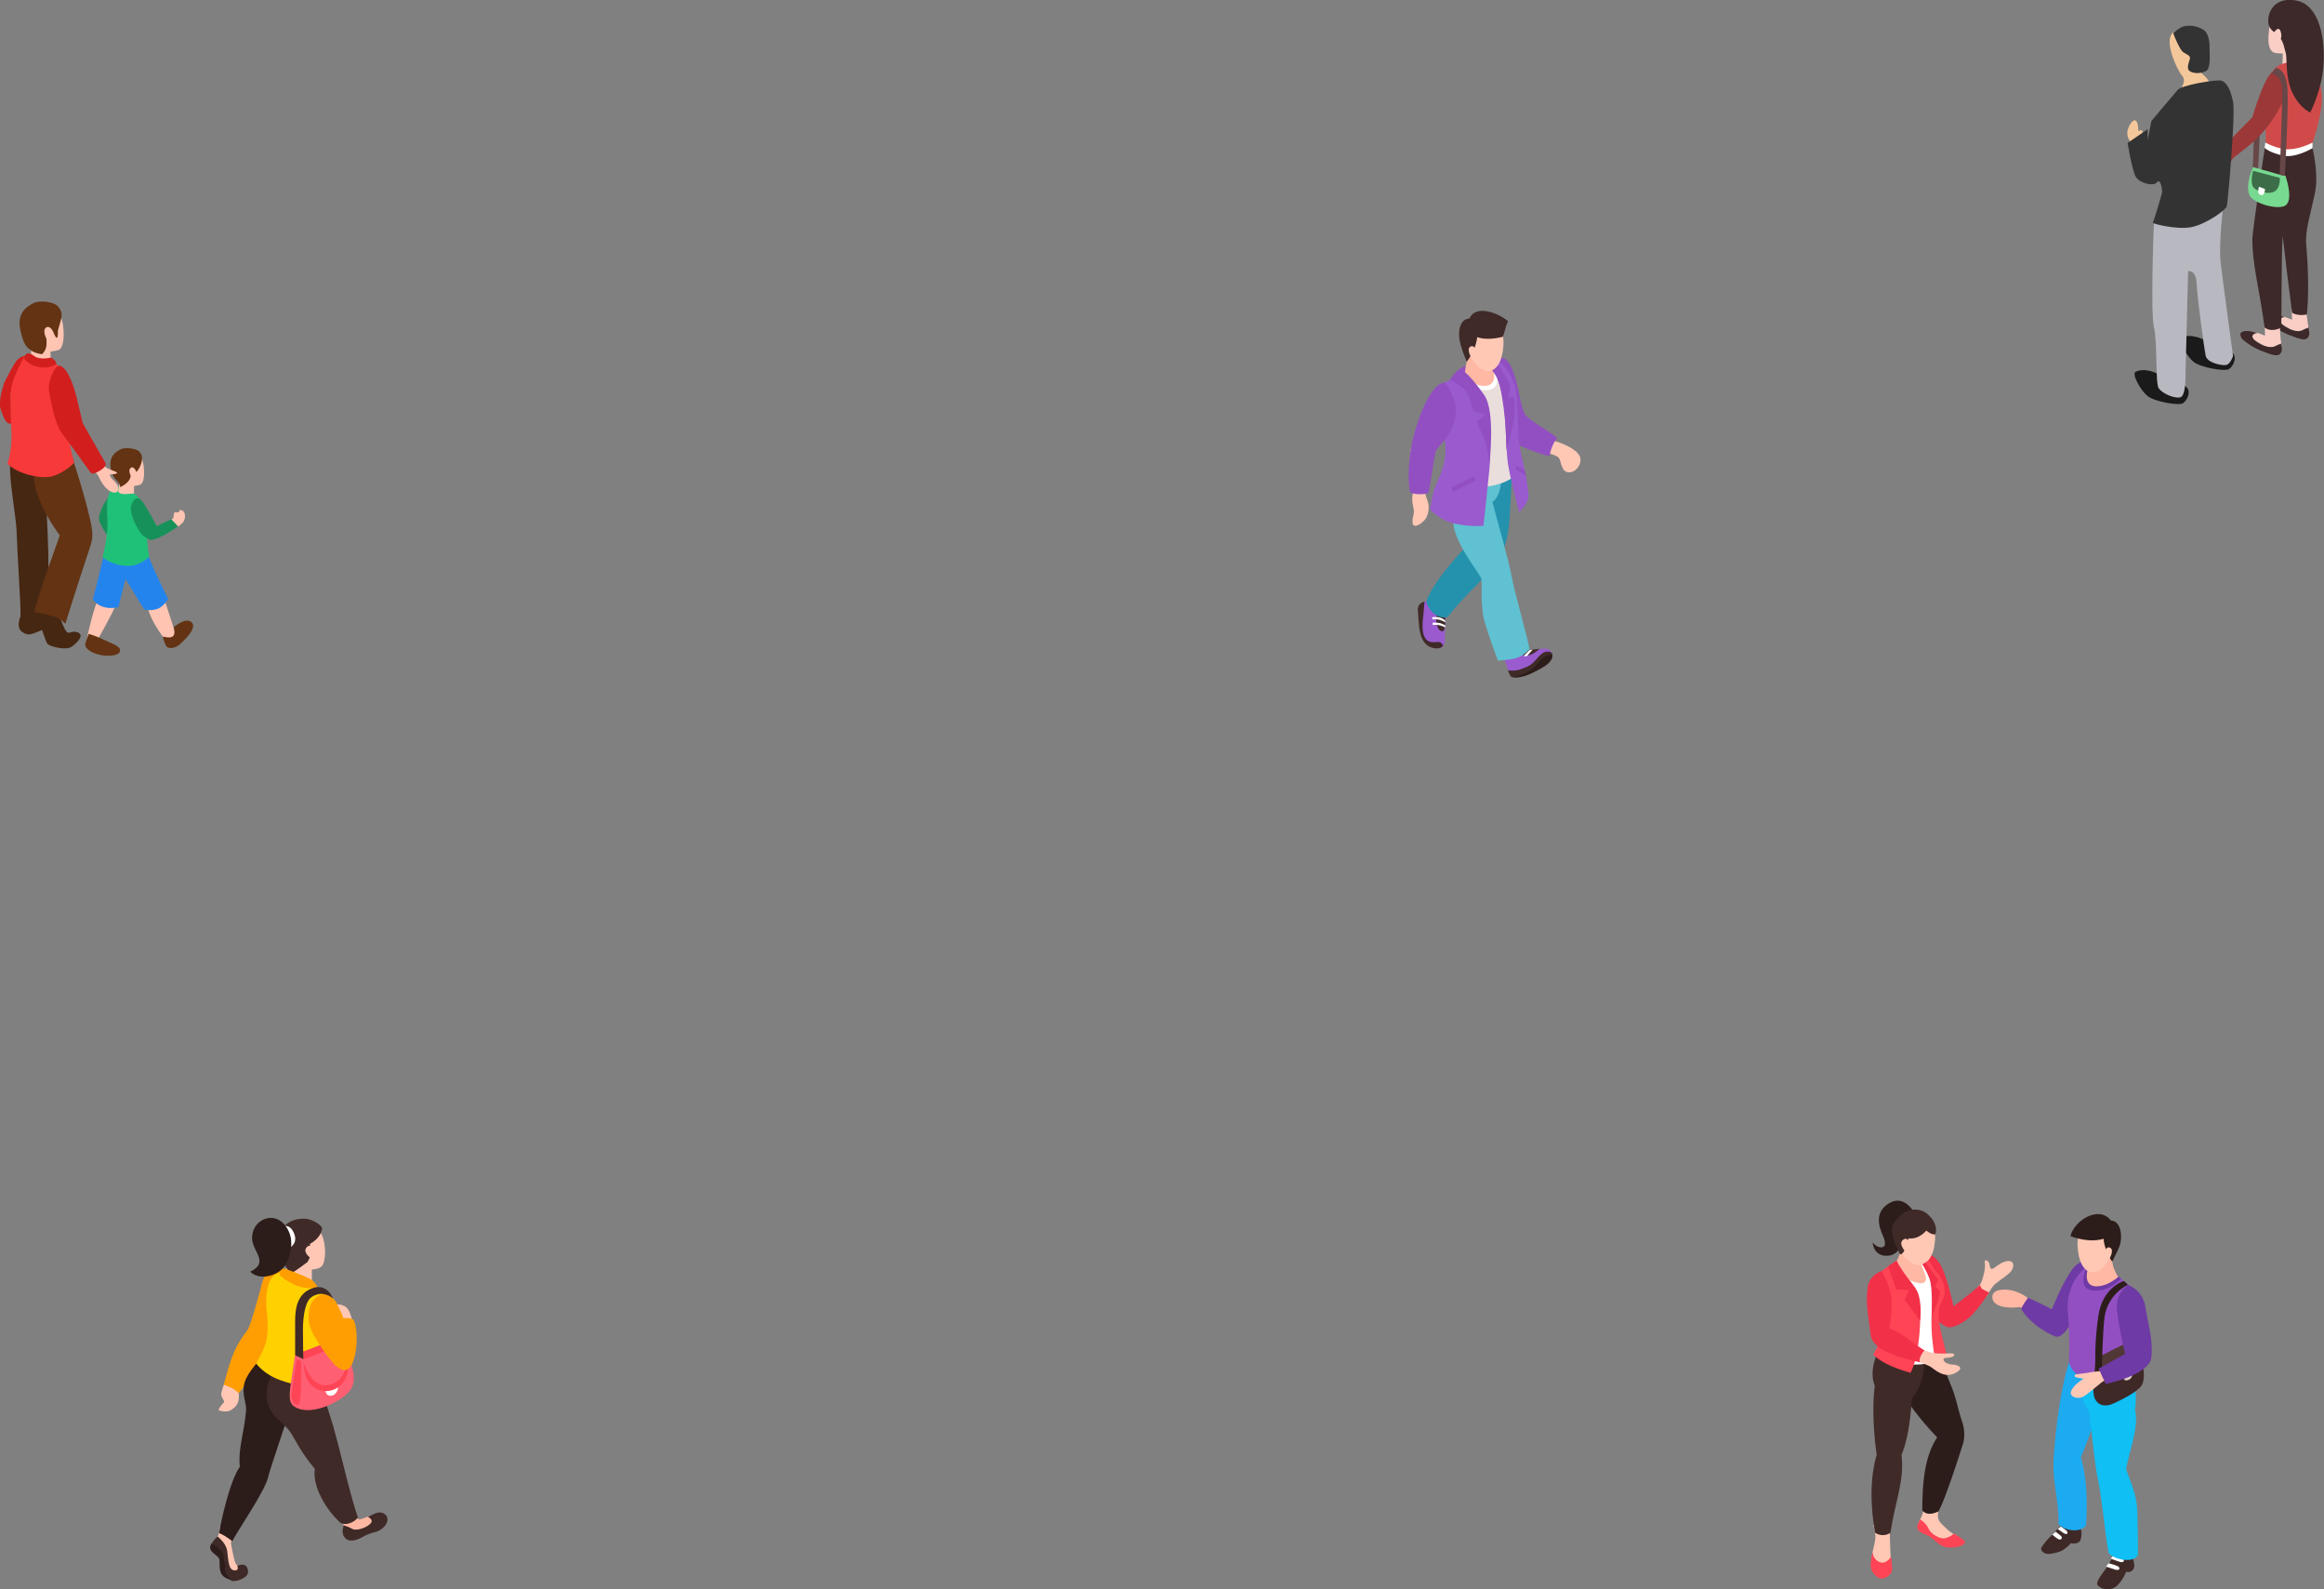 <?xml version="1.0" encoding="utf-8"?>
<!-- Generator: Adobe Illustrator 24.0.1, SVG Export Plug-In . SVG Version: 6.00 Build 0)  -->
<svg version="1.1" id="レイヤー_1" xmlns="http://www.w3.org/2000/svg" xmlns:xlink="http://www.w3.org/1999/xlink" x="0px"
	 y="0px" viewBox="0 0 626 428" style="enable-background:new 0 0 626 428;" xml:space="preserve">
<rect x="0" y="0" width="626" height="428" fill="#808080" stroke="none"/>
<style type="text/css">
	.st0{fill:#FFC8B5;}
	.st1{fill:#924FC2;}
	.st2{fill:#995BCE;}
	.st3{fill:#3F2A28;}
	.st4{fill:#FFFFFF;}
	.st5{fill:#2C1D1B;}
	.st6{fill:#2492AD;}
	.st7{fill:#5FC1D1;}
	.st8{fill:#EADEDC;}
	.st9{fill:#FFB8A3;}
	.st10{fill:#674747;}
	.st11{fill:#F9CEC5;}
	.st12{fill:#3D2929;}
	.st13{fill:#D14A4A;}
	.st14{fill:#9D3838;}
	.st15{fill:#78D990;}
	.st16{fill:#3C6C48;}
	.st17{fill:#1A1A1A;}
	.st18{fill:#B8B8C1;}
	.st19{fill:#F4C79A;}
	.st20{fill:#333333;}
	.st21{fill:#FFC4B2;}
	.st22{fill:#462712;}
	.st23{fill:#633313;}
	.st24{fill:#D31E1E;}
	.st25{fill:#F73939;}
	.st26{fill:#17915A;}
	.st27{fill:#2484ED;}
	.st28{fill:#1FC178;}
	.st29{fill:#F23048;}
	.st30{fill:#FF4455;}
	.st31{fill:#1E253F;}
	.st32{fill:#3F2927;}
	.st33{fill:#6E3AA5;}
	.st34{fill:#1CABF1;}
	.st35{fill:#10BFF4;}
	.st36{fill:#513736;}
	.st37{fill:#DEC9C5;}
	.st38{fill:#FFC7B4;}
	.st39{fill:#FF9E03;}
	.st40{fill:#FFB7A2;}
	.st41{fill:#FFD100;}
	.st42{fill:#FF5F72;}
</style>
<g>
	<g>
		<path class="st0" d="M417.9,118.5c0,0-1.5,1.2-1.4,3.3c1,0.4,2.6,0.8,3.3,1.4c0.6,0.7,0.4,1.4,1.2,3c0.7,1.4,2.8,1.4,4-0.3
			c0.6-0.8,1.6-2.7-0.7-4.5C421.9,119.5,417.9,118.5,417.9,118.5z"/>
		<path class="st1" d="M419.5,118c-2.7-2.3-7.7-4.8-8.8-6.5c-0.9-2.1-1.2-4.1-1.6-6c-0.7-2.7-1.4-6.7-3.4-8.6
			c-0.9-0.8-2.3-0.5-3.7-0.4c-0.2,0.1-0.4,0.2-0.5,0.3c-0.2,0.1-0.4,0.3-0.5,0.5c4.6,5.7,0.1,14.2,4.7,19.9c2,2.4,4,3,6.8,4.1
			c0.8,0.3,3.3,1.3,4.9,1.5C417.6,121.3,418.5,118.9,419.5,118z"/>
		<g>
			<path class="st2" d="M389.5,165.4c-1-0.7-1.9-1.7-2.1-2.8c-0.1-0.4,0.5-1.5,0.5-2c-1.4,0.4-3.7,1.1-4.9,1.9
				c-1,0.7-0.7,4.4-0.4,5.9c0.6,3.7,1.6,6.2,4.9,6.2c1.1,0,1.8-1,1.7-2.6C389.1,169.7,389.4,167.7,389.5,165.4z"/>
			<path class="st3" d="M383.7,162c0,0-0.1,1.7-0.3,3.6c-0.2,1.9-0.5,4.5,0.4,6.1c0.9,1.6,2.4,1.2,3.5,1.2c1.1-0.1,1.4,1,1.4,1
				s-0.5,1.1-2.7,0.6c-2.2-0.5-3.1-2.4-3.5-4.3c-0.4-1.9-0.5-4.9-0.6-6.1c0-0.6,0.3-1.3,0.8-1.6C383.1,162.2,383.7,162,383.7,162z"
				/>
			<path class="st3" d="M387.2,164.4c0,0-0.2,1.6-0.3,2.7c0,1.2,0.5,2.9,1.6,2.9c0.7,0,0.8-1.5,0.8-3.2
				C389.3,165,387.2,164.4,387.2,164.4z"/>
			<path class="st4" d="M385.9,166.2c0,0,1.2-0.1,2,0.1c0.9,0.3,1.4,0.8,1.4,0.8l0,0.5c0,0-0.8-0.5-1.6-0.7
				c-0.8-0.2-1.9-0.1-1.9-0.1V166.2z"/>
			<path class="st4" d="M385.9,167.7c0,0,1.2-0.1,2,0.1c0.9,0.3,1.4,0.6,1.4,0.6l0,0.6c0,0-0.7-0.4-1.5-0.6
				c-0.8-0.2-1.9-0.1-1.9-0.1V167.7z"/>
		</g>
		<g>
			<path class="st2" d="M404.9,176.9c0,0,0.7,1.6,1.1,2.9c0.4,1.3,1.1,2.3,2.5,2.2c1.3-0.1,2.4-0.6,4.4-1.5c3.4-1.5,5.3-2.6,5.2-4
				c-0.1-1.3-1-2.2-3.3-1.7c-0.7,0.1-2.4,0.5-3.2,0.2c-0.7-0.2-1.1-0.4-1.8-0.6C408.5,174,404.9,176.9,404.9,176.9z"/>
			<path class="st3" d="M408.3,175.3c0,0,0.3,0.9,1.8,1.1c1.5,0.3,2.5-0.1,3.2-0.6c0.8-0.5,1.4-1.1,1.4-1.1s-2,0.4-3.1,0.2
				c-1-0.2-1.2-0.5-1.2-0.5L408.3,175.3z"/>
			<path class="st3" d="M416.5,175.5c-1.1,0.1-2.3,1.6-2.8,2.2c-1.5,1.7-2.2,1.8-4,2.5c-1.8,0.7-3.5,0.3-3.5,0.3s0.4,1.4,0.9,1.8
				c0.4,0.3,2.2,0.2,3.5-0.2c1.4-0.4,4.7-2,6.2-3.2C418.4,177.6,419,175.2,416.5,175.5z"/>
			<path class="st5" d="M418.1,176.5c0,0-0.9-0.5-2.4,0.6c-1.5,1.1-1.9,2.6-3.9,3.7c-1.9,1.1-4.1,1.5-4.1,1.5s0.5,0.2,1.6,0
				c1.3-0.2,3.4-1,5.1-2C417.4,178.7,418.2,177.6,418.1,176.5z"/>
			<path class="st4" d="M409.6,176.6l2-1.7l-0.7-0.2c0,0-1.5,1-2.1,1.5C408.9,176.4,409.2,176.5,409.6,176.6z"/>
			<path class="st4" d="M412,175l-1.6,1.7c0,0,0.6,0.1,0.9,0c0.3-0.3,1.5-1.7,1.5-1.7L412,175z"/>
		</g>
		<path class="st6" d="M384.2,161.9c0.4,2.6,3.4,5.1,5.8,4.2c4.1-5.4,9.1-9.4,12.5-13.9c5-6.6,3.8-12.2,4.9-25.6
			c0-0.1-5.9-0.4-8.3-0.1c-1.5,0.2-2.1,0.9-2.8,2.2c-2,4.2-1.3,14-1.5,18.6C390.4,152,385.8,157.6,384.2,161.9z"/>
		<path class="st7" d="M402.5,123.4c-0.1-0.1-6.7-1.1-10.2,0.2c-0.2,0.1-2.3,3.8-3.1,6c-1.9,5.2,0.4,7.6,2.2,10.4
			c0,5.4,5.4,12,7.6,15.7c0.3,3.5-0.2,4.6,0.5,10.1c0.3,2,3.2,10.2,4,12.1c2.7-0.3,5.9,0,8.5-3.1c-0.7-3.8-4-15.1-4.8-19.5
			c-0.7-4-3.9-15.1-5.2-20.1C405,133.2,405.1,125.4,402.5,123.4z"/>
		<path class="st8" d="M395.4,99.9c0,0-4.6,2.9-5.5,4.1c-1.8,2.2-2.4,5.1-2.1,7.8c0.3,2.6,2.7,4,3.1,7.2c0.5,3.8-1.7,9-1.7,9
			s3.5,3.5,7.5,3.4c8.3-0.3,10.8-2.9,10.8-2.9c0.5-7-0.3-12.5,0.4-17.7c0.9-6.9-4-12.5-6.9-12.6C397.9,98.1,395.4,99.9,395.4,99.9z"
			/>
		<path class="st4" d="M392.9,101.6c0,0,2.6,3,5.9,3.4c3.3,0.4,4.7-0.8,4.5-3.2c-0.2-2.4-1.5-3.6-1.5-3.6l-6.4,1.3L392.9,101.6z"/>
		<path class="st9" d="M393.8,100.8c1.4,1.1,3.1,2.7,4.8,3c1.7,0.3,2.9,0.1,3.6-1.1c0.6-1.3,0.2-2.9-0.1-3.7c-0.3-0.9-0.8-1.9-1-2.4
			c-0.2-0.6-5.8-2.3-5.8-2.3S395.6,98.2,393.8,100.8z"/>
		<path class="st2" d="M409.2,119.3c-0.5-3.6-0.1-11.9-1.3-15.7c-1.2-3.8-3.9-6.1-3.9-6.1l-2.2,0.6c0,0,2.5,5.1,3.2,10.2
			c0.7,5.1,0.6,12.8,1.2,16.7c0.6,3.9,3,12.9,3,12.9s2.8-2.3,2.5-4.9C411.3,127.8,409.7,122.9,409.2,119.3z"/>
		<path class="st1" d="M401.3,99.1c0,0,2,1.7,2.7,4.9c0.8,3.2,1.4,8.4,1.6,11.8c0.1,3.4,0.2,5.4,0.2,5.4s1.5-4.8,2-8.1
			c0.5-3.3,0-6.3,0-6.3l-1.6,0.3l0.7-3.1c0,0-1.9-4.4-3.8-6C402.1,98.1,401.3,99.1,401.3,99.1z"/>
		<path class="st0" d="M405,92c-0.1-1.6-0.4-3.6-1.6-4.7c-1.2-1.1-3.3-1.2-4.8-1.1c-2.4,0.2-4.1,2.8-3.7,5.9
			c0.4,2.8,2.3,7.2,5.5,7.8c1.6,0.3,2.9-0.9,3.6-2.5C404.8,95.7,405,93.3,405,92z"/>
		<path class="st3" d="M395.8,85.8c-1.7,0-3.3,1.9-2.6,6c0.3,1.6,1.1,3.8,1.9,5.6c0.5-0.6,2.5-3.4,2.8-6.6c2,0.7,4.6,0.5,6.9-0.1
			c0.7-1.8,0.7-2.7,1.4-4.2C404.1,84.6,397.6,81.7,395.8,85.8z"/>
		<path class="st0" d="M397.6,94.3c0,0-0.6-1.6-1.6-0.9c-1,0.7,0.3,2.9,0.3,2.9L397.6,94.3z"/>
		<path class="st2" d="M392.9,100.8c-0.9,0.8-4.5,2.6-4.5,2.6s-0.4,4.6-0.7,7.5c-0.3,2.8,1.7,6.2,1.7,10.3c0,4.1-2.1,8.2-2.9,10.1
			c-0.7,1.9-1.3,5.9-1.3,5.9s2.6,2.8,6.1,3.7c4.6,1.1,8.3,0.7,8.3,0.7s1.3-12.1,1.6-15.3c0.5-6.2-0.2-12.8-1.4-17.2
			C398.8,104.6,392.9,100.8,392.9,100.8z"/>
		<path class="st0" d="M391,112.2c-1.2-0.6-2.3-1.4-3.4-2.2c-0.6-0.5-1.3-1-1.9-1.6c-1.4,2.8-3.6,7.5-4,8.4
			c-0.6,1.3-1.6,3.3-1.8,4.9c-0.3,2.5,0.2,8.5,0.8,10.9c-0.5,1.4-0.3,2.6,0,4.1c0.4,1.7-0.1,1.9-0.2,3.4c0,0.3-0.1,1,0.2,1.3
			c0.9,0.7,2.4-0.7,3-1.3c1.1-1.2,1.4-3.6,0.9-5c-0.4-1.2-0.9-2.3-0.8-3.6c0.1-1.4,1.6-4.4,2.2-11.2c1.3-0.9,3.7-5.6,4.4-6.9
			C390.6,113.1,390.8,112.7,391,112.2z"/>
		<path class="st1" d="M392.2,110.2c0-1.7-1.7-6.4-3.2-7.1c-1.8,0-3.2,2.3-4.3,4.1c-2,3.4-3.6,8.6-4.4,12.3
			c-0.8,3.6-1.2,9.8-0.5,13.1c1.5,0.7,4.3,0.6,5,0.1c0.9-4.4,1.3-8.7,2-11.4C388.5,119.1,392.2,115.8,392.2,110.2z"/>
		<path class="st1" d="M394.8,98.6c-2.6,0.7-4.2,3.7-4.2,3.7s3.2,1.6,4.1,2.8c1.3,1.6,2.2,5.5,2.2,5.5l3.1,1.1l-2.2,1.8
			c0,0,1.2,3.1,2,4.6c0.8,1.6,1.4,6.9,1.4,6.9s1.7-14.2-1.4-18.6c-2-2.9-3.9-5.1-5.2-6.2C394.7,99.8,394.7,99.1,394.8,98.6z"/>
		<polygon class="st1" points="390.9,131.3 396.9,128.3 397.6,129.3 391.4,132.5 		"/>
		<polygon class="st1" points="408.5,125.4 408.1,126.3 411,128.1 410.7,126.7 		"/>
	</g>
	<g>
		<g>
			<path class="st10" d="M606.7,48.3l1.4-0.1c0,0,0.7-11.5,0.8-19.3c-0.6,0.7-1.1,1.4-1.6,2.1C607.1,38.5,606.7,48.3,606.7,48.3z"/>
			<g>
				<path class="st11" d="M621,80.7c0.4-4.2-3.7-2.8-3.7,1.8c0,1.7,0.1,3.6,0.1,3.6s-0.7-0.3-2.1-0.8c-0.5,0.1-1,0.3-1.2,0.6
					c-0.5,0.9,1,1.8,2.5,2.6c1.5,0.8,2.8,0.8,3.5,0.4c0.6-0.3,1.3-0.6,1.7-0.7C621.7,87.5,620.9,82.1,621,80.7z"/>
				<path class="st12" d="M620.2,89c-0.8,0.3-2,0.3-3.5-0.4c-1.5-0.8-3-1.7-2.5-2.6c0.2-0.4,0.7-0.6,1.2-0.6
					c-0.2-0.1-0.4-0.1-0.7-0.2c-2.5-0.8-4.1-0.2-3.8,0.8c0.2,0.7,0.2,0.9,1.7,2c1.5,1.1,3.2,2,5.3,2.7c2.4,0.9,3.5,1,4-0.2
					c0.3-0.7,0.1-1.2-0.1-2.2C621.5,88.4,620.7,88.7,620.2,89z"/>
			</g>
			<g>
				<path class="st11" d="M614.2,86.6c0.4-4.2-4.4-6.4-4.2-0.4c0.1,2.5,0.1,4.2,0.1,4.2s-0.7-0.3-2.1-0.8c-0.5,0.1-1,0.3-1.2,0.6
					c-0.5,0.9,1,1.8,2.5,2.6c1.5,0.8,2.8,0.8,3.5,0.4c0.6-0.3,1.3-0.6,1.7-0.7C614.3,91.8,614,88,614.2,86.6z"/>
				<path class="st12" d="M612.8,93.3c-0.8,0.3-2,0.3-3.5-0.4c-1.5-0.8-3-1.7-2.5-2.6c0.2-0.4,0.7-0.6,1.2-0.6
					c-0.2-0.1-0.4-0.1-0.7-0.2c-2.5-0.8-4.1-0.2-3.8,0.8c0.2,0.7,0.2,0.9,1.7,2c1.5,1.1,3.2,2,5.3,2.7c2.4,0.9,3.5,1,4-0.2
					c0.3-0.7,0.1-1.2-0.1-2.2C614.1,92.7,613.3,93,612.8,93.3z"/>
			</g>
			<path class="st11" d="M621.2,4.1c-1.4-3-4.7-3.4-6.4-2.2c-0.6,0.4-3,1-3.6,6.1c-0.6,4.6,0.4,5.8,1.4,6.2c0.5,0.2,2.3,0.2,2.3,0.2
				l-0.1,3.9c0,0,2.3,0.9,4.4,0c2.2-0.9,2.2-0.9,2.2-0.9s-0.8-1.5-0.7-4C620.9,10.2,622,5.7,621.2,4.1z"/>
			<path class="st13" d="M622.6,14.9c0,0-6.2,1.8-7.8,2.3c-1.5,0.5-2.7,1.5-4.2,4.7c-1.6,3.1-0.4,7.9-0.4,7.9l0.1,8.6
				c0,0,3.6,3.9,6.5,4.2c3.9,0.4,5.8-3.2,5.8-3.2s3.5-9.5,2.7-14.7C624.6,19.8,622.6,14.9,622.6,14.9z"/>
			<path class="st12" d="M618.8,0.2c-5.5-1.2-8.1,2.4-7.8,6c0.2,1.8,1.6,2.3,2.9,3.7c1.3,1.4,1.4,3.2,1.8,4.4
				c0.4,1.2-0.2,6.6,1.8,10.7c2.1,4.3,4.8,5.3,4.8,5.3s3.3-6.3,3.6-13.4C626.3,8.6,624,1.3,618.8,0.2z"/>
			<path class="st14" d="M612.7,19.1c-2.5,0.2-6,12.5-6,12.5s-7,6.9-8.7,9.2c-2.3,3.2-2.5,4.2-1.5,5.9c1,1.6,2.8-0.1,4.7-3.7
				c0.5-0.9,4.7-3.4,8-7c3.5-3.9,6.2-8.8,6.2-10.7C615.6,22.3,614,19,612.7,19.1z"/>
			<path class="st11" d="M612.5,8.8l0.6,2.9c0,0,1.9-0.7,1.3-2.9C613.9,6.5,612.5,8.8,612.5,8.8z"/>
			<path class="st12" d="M613.8,41.1c0,0,1.1,18.5,0.9,19.7c-0.2,1.2,2.7,23.4,2.7,23.4s1.2,1,4,0.5c0.7-7.6,0.1-15.3-0.2-19
				c-0.3-3.7,1.2-8.1,2.4-13.9c1-5.2-0.7-11.9-0.7-11.9L613.8,41.1z"/>
			<path class="st12" d="M606.7,64.2c0,7.4,1.8,12.9,3.3,24c2,1.5,4.5,0,4.5,0s0.1-21.4,0.3-23.4c0.2-2,2.9-24.1,2.9-24.1l-7.6-1
				C610,39.7,606.7,62.8,606.7,64.2z"/>
			<path class="st4" d="M610.2,38.4l-0.2,1.4c0,0,1,1.2,4.9,2.1c3.4,0.8,8-2,8-2v-1.5c0,0-3.1,1.7-6.3,1.8
				C613.6,40.3,610.2,38.4,610.2,38.4z"/>
			<path class="st10" d="M613,18.3l-1.2,1.5c0,0,2.2,0.1,2.9,3.3C615,25,614,48.3,614,48.3l1.4-0.1c0,0,1-16.9,0.8-23.6
				C616,18.2,613,18.3,613,18.3z"/>
			<path class="st15" d="M614.6,47.2c-0.2-0.1-7.7-2.2-7.7-2.2s-2.2,4.7-1,7.5c0.9,2.2,7.4,4.1,9.6,2.9c2.5-1.4,0.1-8.1,0.1-8.1
				H614.6z"/>
			<path class="st16" d="M606.9,46c0,0-0.7,2.3-0.2,3.9c0.5,1.6,4.2,2.6,5.9,1.7c1.7-0.9,1.5-3.7,1.5-3.7L606.9,46z"/>
			<path class="st4" d="M608.9,52.5c1.2,0.4,1.2-1.6,1.2-1.6l-1.6-0.6C608.5,50.3,607.8,52.1,608.9,52.5z"/>
		</g>
		<g>
			<path class="st17" d="M575.3,100.1c-1.2,0.5,1.2,4.9,3.1,6.5c1.9,1.6,8.5,2.7,9.6,2c1.1-0.7,2.2-3,1.1-4.2
				c-1.1-1.2-7.7-3.8-9.6-4.4C577.6,99.5,576.5,99.6,575.3,100.1z"/>
			<path class="st17" d="M587.7,90.9c-1.2,0.5,1.2,4.9,3.1,6.5c1.9,1.6,8.5,2.7,9.6,2c1.1-0.7,2.2-3,1.1-4.2
				c-1.1-1.2-7.7-3.8-9.6-4.4C589.9,90.3,588.9,90.4,587.7,90.9z"/>
			<path class="st18" d="M580.2,59.3c0,0-1,24.8,0,28.9c1,4,0.3,15,1.3,16.4c1,1.4,4.2,2.8,5.8,2.4c1.6-0.4,1.4-6.5,1.4-6.5
				l0.7-27.5c0,0,2.2-0.4,2.3,3.5c0.1,3.2,2,17.2,2.4,19.2c0.3,2,4.3,2.8,5.5,2.6c1.2-0.2,1.9-2.4,1.9-2.4s-2.7-19.8-3.3-24.9
				c-0.7-5.1,0.8-16.9,0.8-16.9L580.2,59.3z"/>
			<path class="st19" d="M587.7,23.3c0,0,1.3-1.5,0-3c-1.3-1.5-5.4-10.3-1.9-11.8c3.5-1.5,5.9-0.5,7.3,2.5c1.3,3-1.7,7.4,0,8.8
				c1.7,1.3,3,3.7,2.2,3.5c-0.8-0.2-3.2,1.7-4.4,1.7C589.8,25,587.7,23.3,587.7,23.3z"/>
			<path class="st19" d="M574.6,38.4c0.2,0,0.4-0.1,0.6-0.3c0.4,0.1,1.1-0.3,1.5-1.1c0.5-0.8,0.6-1.7,0.2-1.9
				c-0.2-0.1-0.6,0-0.9,0.3c0-1.3-0.2-3-1-3c-0.8,0-2,2.1-2,3.5C573.1,37.3,573.8,38.4,574.6,38.4z"/>
			<path class="st20" d="M585.4,8.9c0.2,0.8,1.8,4.5,2.6,5.1c0.8,0.6,2,0.9,1.9,1.7c-0.1,0.8-1.2,2.8,0,3.5c1.2,0.7,2.9,0.6,4.2,0
				c1.4-0.6,1.1-3.8,1.1-5.5c0-1.7,0-4.6-1.7-5.7c-1.7-1-3.3-1.2-4.8-1C587.3,7.1,585.4,8.9,585.4,8.9z"/>
			<path class="st20" d="M586.6,24.2c-1.4,1.6-7.1,8.4-7.1,8.4l-1,5.1v-2.9l-5.4,3.7c0,0,1.2,7.4,2.2,9.1c1,1.7,4.7,2.7,5.7,1.5
				c1-1.2,1.4,1.9,1.4,2.5c0,0.7-2.4,8.3-2.5,8.4c-0.2,0.2,6.2,1.9,10.2,1.2c4-0.7,9.4-4.6,9.7-5.6c0.3-1,2.4-24.8,1.7-28.2
				c-0.7-3.4-1.7-5.2-3.2-5.7C596.7,21.4,587.8,22.9,586.6,24.2z"/>
		</g>
	</g>
	<g>
		<g>
			<path class="st21" d="M8.9,111.5c0.5-3.2,0.4-6.4-0.4-9.7l-5.7,0.1c0,0-1.6,3.6-2.1,6.3c-0.4,2.7,0.2,4,1.3,5.2
				c1.1,1.3,4.9-0.4,5-0.5C7,112.8,7.8,112.3,8.9,111.5z"/>
			<path class="st22" d="M9.3,164.9c0,0,3.5-1.5,5.7-1.6c2.2-0.1,3,1.8,0.6,3.8c-2.4,2-3.9,2.4-5.8,3.2c-1.8,0.7-2.4,0.8-3.8-0.1
				c-1.9-1.2-0.4-4.4-0.4-4.4L9.3,164.9z"/>
			<path class="st22" d="M16.1,165.9c0,0,0.4,1.7,1.4,3.6c1,1.9,1.5,0.1,3.4,0.8c1.9,0.7,0.1,2.6-1.5,3.8c-1.6,1.2-5.8,0-6.5-0.6
				c-0.7-0.6-2-5.7-2.7-6.7c-0.7-1,0.9-3,0.9-3L16.1,165.9z"/>
			<path class="st22" d="M4.2,120.1c0.8-0.6,6.2-0.3,7.8-0.4c0,8.1,1,26,1,28.9c0,4.1,0.2,15.3,0.2,15.6c-1.8,2.9-6.8,2.5-7.7,1.5
				c0.2-1.8-0.8-15.4-1-22C4.4,137.5,0.7,122.9,4.2,120.1z"/>
			<path class="st23" d="M16.1,144.2c-0.7-1-4.5-6.1-6.2-11.6c-1.5-4.9-0.8-10.2-0.8-13.5c4.3,0.2,9.5,1.5,9.5,1.5s3.8,11,5.7,19.4
				c0.8,3.8,0.8,4.9-0.2,7.8c-3,8.9-6.5,20.2-6.5,20.2s-1.4-1.6-3.2-2c-2.1-0.5-4.1-1.1-5.1-1.1C9.7,161.5,15.4,146.4,16.1,144.2z"
				/>
			<path class="st24" d="M8,107.5c-0.2-3-0.7-4.8-0.7-4.8l2-6.5c0,0-2.9-1.4-4.8,0.9c-0.8,1-2.3,3.8-3.6,6.5
				C2,105.3,4.7,107.6,8,107.5z"/>
			<path class="st21" d="M13.7,83.5c-1.5-1.1-4.5-0.7-5.7,2C7.2,87,8.2,91,8.4,93.8c0.1,2.3-0.6,3.6-0.6,3.6s0,0,1.9,0.8
				c1.9,0.8,4,0,4,0l-0.1-3.5c0,0,2.1-0.3,2.5-0.6c0.9-0.8,1.3-3.2,0.9-6.3C16.4,83.1,14.2,83.9,13.7,83.5z"/>
			<path class="st23" d="M15.6,89c0.2-0.8,0.8-2.6,0.9-3.3c0.2-0.8,0.2-2.1-1-3.3c-1.2-1.2-5.1-1.6-6.6-0.7C7.5,82.5,4.4,84,5.5,89
				c0.9,4,1.7,4.5,2.9,5.4c1.1,0.8,2.9,1,2.9,1s1-0.8,1.2-2.3c0.1-0.5,0-1.9,0-1.9s-1.1-2.1-0.2-2.9c0.9-0.8,1.8,0.5,2,1
				C15,91.1,15.7,92,15.6,89z"/>
			<path class="st21" d="M21.1,118.1c1-1.7,0.1-4.7-1.1-8.4l-1-3.3l-4.6,3.2c0,0,1.3,3.6,2.1,5.2c1.1,2.3,2.3,3.1,3.4,3.3
				C20.1,118.1,20.9,118.1,21.1,118.1z"/>
			<path class="st25" d="M18.9,108.3c1.1-2.5-1.5-6.9-2.2-8.5c-0.7-1.6-3.1-2.6-3.1-2.6l-7.1-1.1c0,0-3.1,5.4-3.5,8.6
				c-0.3,2.3-0.1,6.4,0.1,12.1c0.1,3.9-0.6,6.4-1.1,8.1c2.5,2.6,8.8,4.2,12,3.4c1.9-0.5,4.7-2.2,6-3.7
				C19.4,121.9,16.6,113.4,18.9,108.3z"/>
			<path class="st24" d="M13.6,96.3c0,0-2.8,0.8-4.5-0.5c-2.4-1.8-2.6,0.8-2.6,0.8s1,1.4,3,2c2,0.6,3.8,0.5,5.7-0.5
				C15.2,96.9,13.6,96.3,13.6,96.3z"/>
			<path class="st24" d="M14.4,111.2c2.5,0.5,5.3-0.2,6.7-2.2c-1-4.7-2.7-9.7-4.9-10.5c-1.2-0.4-3.4,3.8-3,6.7
				C13.3,106.1,13.8,108.4,14.4,111.2z"/>
		</g>
		<path class="st21" d="M39.7,153.1c0,0,3.3,5.5,4.1,7.1c0.7,1.6,3.6,10.9,3.6,10.9s-0.3,3.9-2.2,2c-0.8-0.8-5.8-7.1-5.7-11.6
			c-1.2-1.3-4.6-5.1-5.3-6.8L39.7,153.1z"/>
		<path class="st26" d="M30.7,132.2c0,0-2.4,2.3-3.5,5.2c-1.1,2.9-0.3,3,0.4,4.7c0.4,1,3.1,4.5,3.1,4.5V132.2z"/>
		<path class="st21" d="M32.7,154.1c0,0-1.2,7.3-1.6,8.9c-0.4,1.6-5.1,9.8-5.1,9.8l-2.6-0.8c0,0,1.9-9.2,3.5-11.4
			c0.2-2.9-0.2-3.2,0.8-7C28.9,149.8,32.7,154.1,32.7,154.1z"/>
		<path class="st27" d="M39.2,147.3c1.1,4.3,6.1,14,6.1,14s-1.1,1.9-2.7,2.6c-1.9,0.8-3.8,0.2-3.8,0.2l-5-8.2l-1.9,7.6
			c0,0-4.5,1.3-6.9-2.1c1.1-3.9,3.7-15.1,3.7-15.1S38.6,144.8,39.2,147.3z"/>
		<path class="st28" d="M35.4,132.4c3.7,2.6,3.2,3.9,3.8,6.6c0.3,1.5,0.2,7.1,1,11c0,0-2.6,2.4-5.5,2.4c-4.2,0.1-7.1-2.3-7.1-2.3
			s1.7-6.1,1.3-11c-0.4-5.9,0.7-7.4,2.6-8C33.3,130.7,34.7,131.9,35.4,132.4z"/>
		<path class="st21" d="M36.1,130.9l0,2c-1.4,0-3.5,0.6-4.3-0.5c0.2-0.5,0.3-1.2,0.3-2.2c-0.1-2.1-0.9-5.2-0.3-6.3
			c1-2,3.2-2.3,4.4-1.5c0.4,0.3,2.1-0.3,2.5,3.2c0.3,2.4,0,4.2-0.7,4.8C37.6,130.7,36.1,130.9,36.1,130.9z"/>
		<path class="st23" d="M32.5,121c1.1-0.6,4.1-0.3,5,0.6c0.9,0.9,0.8,1.9,0.7,2.5c0,0.3-0.2,0.7-0.3,1.1c-0.3,0.7-0.6,1.4-1.2,1.9
			c0-0.1-0.1-0.2-0.1-0.3c-0.2-0.4-0.8-1.4-1.5-0.7c-0.5,0.5-0.1,1.6,0.1,2c-0.1,1.5-1.6,2.5-2.8,3.1c-0.3-2-1.8-1.6-2.5-4.7
			C29.1,122.7,31.4,121.6,32.5,121z"/>
		<path class="st23" d="M46.8,168.9c0,0,3.1-2.7,4.7-1.4c1.7,1.3-1.1,4.2-2.8,5.8c-1.7,1.6-3.5,1.4-3.9,0.7
			c-0.8-1.3-0.9-2.6-0.9-2.6s1.8,0.6,2.6,0C47.4,170.8,46.8,168.9,46.8,168.9z"/>
		<path class="st23" d="M23.9,170.7c0,0,2.3,0.7,4.1,1.6c2,1,3,1.2,3.9,2c1.1,1,0.3,2.4-3.1,2.3c-3.4-0.1-6.3-1.9-5.8-3.3
			C23.6,171.3,23.9,170.7,23.9,170.7z"/>
		<path class="st21" d="M20.5,112.4c0,0,6,11,7.3,12.8c1,1.4,4,1.7,3.7,2.2c-0.4,0.6-2.1,0-1.9,0.7c0.4,1.1,2.6,2.2,2.3,3.7
			c-0.4,1.8-3.4,0.8-5.2-3.2c-0.8-1.7-2.6-2.9-4.7-5.5c-2.4-3.2-5.3-7.1-6.1-9.6C15.6,112.3,20.5,112.4,20.5,112.4z"/>
		<path class="st24" d="M1,103.6c0,0-1.6,4.4-0.8,6.7c0.8,2.2,1.4,4,2.8,3.8c0-2.5-0.2-8.6,0-9.2C3.3,104.3,1,103.6,1,103.6z"/>
		<path class="st24" d="M14.4,111.2c0,0,1.1,4,2.2,5.4c1.1,1.4,7.4,10.1,7.9,10.8s4.6-1.5,3.9-2.7s-6.1-10.7-6.1-10.7l-1.2-5
			L14.4,111.2z"/>
		<path class="st26" d="M42.2,141.7c-0.9-1.8-3-5.6-3.9-6.7c-1.3-1.6-2.3-0.6-2.9,0.9c-0.4,0.8-0.3,3,1.8,6.6c1,1.7,1.7,2.1,2.3,2.4
			c1,0.6,1,0.6,1.8,0.4c1-0.2,3.4-1.2,6.7-3.6l-1.8-1.9C45.4,140.2,43.6,141,42.2,141.7z"/>
		<path class="st21" d="M49.8,139.5c0.2-1.6-0.6-2.3-1.5-2.1c0,0.2,0.1,0.4-0.2,0.5c-0.6,0.3-0.9-0.1-1.1,0.1
			c-0.3,0.4-0.1,1.4-0.5,1.7c-0.1,0-0.2,0.1-0.3,0.2l1.8,1.9c0.1-0.1,0.2-0.1,0.3-0.2C49.6,140.5,49.6,140.3,49.8,139.5z"/>
	</g>
	<g>
		<g>
			<path class="st0" d="M532.4,346.9c0,0,0.3,0.8,1,1.3c0.7,0.5,1.6,1.1,1.6,1.1s1.3-2.3,2-3.1c0.7-0.8,3-2.2,4.3-3.4
				c1.3-1.2,1.5-3.3-0.4-3.2c-1.9,0.1-3.7,2-4.2,2.1c-0.5,0.1-0.6,0-0.8-1.2c-0.2-1.2-1.3-1.2-1.3-0.9c0,0.3,0.1,0.7,0.1,1.6
				c-0.1,0.9-0.3,2-0.6,2.9C533.9,345,533.6,345.9,532.4,346.9z"/>
			<path class="st29" d="M518.8,337.5c0,0,1.5-0.2,3.5,2.5c2,2.7,3.9,11.8,3.9,11.8s2.9-2.2,4.4-3.4c1.5-1.2,2.8-2.4,2.8-2.4
				s0,0.9,0.8,1.3c0.8,0.4,1.6,0.8,1.6,0.8s-3.1,4.7-5.1,6.5c-2,1.8-5,3.4-6.4,2.7c-1.4-0.6-4-3-4-3L518.8,337.5z"/>
			<path class="st0" d="M504.6,410.7c0,0,0.8,2.2,0.5,4c-0.3,1.8-0.5,2.3-0.7,3.3c-0.4,2-0.3,4.8,1.3,6.1c1.6,1.3,4.2,0.4,3.8-2.2
				c-0.4-2.6-0.5-11.2-0.5-11.2H504.6z"/>
			<path class="st0" d="M518.3,405.8c-0.2,1-0.3,2.1-1.3,3.8c-0.9,1.7,0.2,2.2,2.1,3.1c1.6,0.8,3.9,4,5.8,3.7c3-0.4,3.9-2.2,2.1-2.9
				c-1.6-0.6-3-2.1-4.1-3.2c-1.1-1.1-1-2.1-0.7-3.9C522.4,405.5,518.3,405.8,518.3,405.8z"/>
			<path class="st5" d="M522.2,407c1.9-3.6,5.4-14.5,6.6-18.3c0.4-1.4,0.5-3.7-0.3-5.9c-1-2.8-1.6-6.6-3.1-10
				c-2.1-4.9-2.2-7.5-3-9.1c-0.1-0.2-4.5,2.2-6.5,3c-0.8,0.3-2,0.5-2.5,1.2c-1.3,1.8-0.6,5-0.6,7.1c0,1.5,4.2,7.1,9,12.1
				c-3.6,5.4-4,13.1-4,19.6C518.6,408,520.5,407.9,522.2,407z"/>
			<path class="st3" d="M517.8,363.8c-1.8,0.4-3.5,0.5-5.1,0.3c-2.2-0.3-3.8-0.5-5.7-2c0,0-4.1,5.7-2,11.2
				c-0.4,2.7-0.8,9.2,0.5,18.5c-2.6,8.8-0.8,18.9-0.4,21c1.9,1.2,3.5,0.4,4.1,0c1.5-9.3,3.8-14.1,3-21c2.3-5.5,2.6-13.1,2.8-15.3
				C517.6,373.9,519.2,367.3,517.8,363.8z"/>
			<g>
				<g>
					<path class="st4" d="M505.9,345.6c0.6-3.5,3.8-4.9,5.4-5.7c6.4-3.1,7-2.4,6.8-2.2c0.4,0.4,0.9,1.4,2.7,4.5
						c0.8,1.5,2.7,4.3,2.7,5.1c-0.1,1.2-0.8,2.6-1.5,3.6c-0.8,1.1,0.8,10.7,0.7,13.8c-0.4,1.8-2.8,2.8-7.1,2.8c-6.2,0-9-2.6-9.4-4
						c1-2.7,2.5-7,2.2-9.8C508.1,350.9,505.6,347.7,505.9,345.6z"/>
					<path class="st5" d="M515.5,326.4c0,0-2.7-5-6.9-2.2c-3.7,2.4-2.5,6.2-1.4,8.6c1.1,2.5,0.4,3.3-0.8,3.1c-1.2-0.2-2-1.3-2-1.3
						s0.2,3.7,3.9,3.6c3.7-0.1,4.2-4.3,4.2-4.3L515.5,326.4z"/>
					<path class="st9" d="M512.2,336c1.8,0.4,3.9,1,5.5,0.8c-0.3,1.4-0.8,1.8,0,4.3c0.6,1.7,1.9,3.6,0.4,4.4
						c-0.7,0.4-3.5-0.3-5.4-1.7c-1.7-1.3-2.7-3.2-1.8-4.3C511.6,338.6,511.8,337.1,512.2,336z"/>
					<g>
						<path class="st0" d="M519.9,330.4c-2.4-0.5-3.7-0.6-5.8,0.2c-1.2,0.3-2.3,0.9-3.4,1.6c-0.1,0.1-0.2,0.2-0.1,0.3
							c0.6,3.2,1.6,6.6,5.2,8c2.9,1.2,4.6-2.1,5.1-4.2C521.4,333.7,521.6,330.7,519.9,330.4z"/>
						<path class="st3" d="M512.2,327.1c2.3-1.9,5.2-1.6,6.8-0.3c1.7,1.4,3,3.4,2.3,5.6c-0.8,0.2-1.9-0.5-2.4-1
							c-1,1.1-2.7,2.4-4.8,2.1c-0.4,1.3-1.1,4.4-2.3,4.3C509.3,332.7,508.4,330.1,512.2,327.1z"/>
						<path class="st0" d="M514.5,334.9c0,0-0.6-2-1.9-1c-1.3,1,0.5,3,0.5,3L514.5,334.9z"/>
					</g>
				</g>
			</g>
			<path class="st30" d="M510.9,339.5c0,0-3.4,2.1-4.9,3.6c-1.5,1.5-1.5,4.8,0,7c1.5,2.3,1.9,5.5,1.6,7.8c-0.3,2.3-3,6.9-3,6.9
				s1.4,1.6,4.8,3.1c2.3,1,5.2,1.8,5.2,1.8s1.2-1.7,2-6.9c0.8-5.3,0.9-10.6-0.1-13.9C515.4,345.8,511.4,342.5,510.9,339.5z"/>
			<path class="st30" d="M518,340.4c1.2,1.7,2.4,5.4,2.5,7.3c0.2,3.7-0.4,5.9-0.2,10.2c0.1,3.6,0.9,8.5,1.2,9.1
				c1.6,0.3,2.9-2.2,2.9-2.2s-2-6.6-2.2-10.3c-0.1-2.1,0.4-3.3,1-4.3c0.9-1.8,1.2-4.2-1.6-7.7c-1.3-1.6-2.1-3.2-2.1-3.2
				C518.9,340,518.3,340.1,518,340.4z"/>
			<path class="st29" d="M510.9,339.5l-2.3,1.5l2.2,6.3l3.5,0.1l-1.3,2.6l4.2,5.7c0,0,0.5-3.5-0.3-6.6c-0.4-1.8-1.6-3.1-2.7-4.5
				C511.3,340.8,510.9,339.5,510.9,339.5z"/>
			<path class="st29" d="M517.8,340.5c0,0,0.9,1.3,1.9,3.7c1,2.4,0.6,10.4,0.6,10.4s1.7-3.9,1.9-5c0.3-1.1,0.4-1.9,0.4-1.9l-1.4-1.3
				l1-1.6l-3.5-4.7L517.8,340.5z"/>
			<path class="st29" d="M506.8,342.3c0,0-3.2,1-3.7,4.3c-0.3,2.1-0.4,4.6,0.3,9.2c0.5,3.3,0.3,4.3,1.2,5.5c1.3,1.7,2.7,2.5,6.1,3.8
				c2.7,1,6.5,1.8,6.5,1.8l1.2-3.2c0,0-3.1-2-5-3.5c-2.1-1.6-4.5-2.4-4.5-2.4s1.3-6.5,0.2-10.1C508.1,344,506.8,342.3,506.8,342.3z"
				/>
			<path class="st30" d="M504.4,418c0,0,0.1,2.3,2.3,2.8c1.6,0.3,2.7-1.6,2.7-1.6s0.1,1.4,0.2,2.3c0.1,1.1,0.2,1.7-0.6,2.6
				c-1.6,1.5-3,1.3-4.3-0.3c-0.6-0.8-0.9-1.7-0.8-2.8C504,419.9,504.3,418.5,504.4,418z"/>
			<path class="st30" d="M517.2,409.2c0,0,1.6,0.9,2.3,2.5c0.5,1.3,3.1,3,4.6,2.5c1.8-0.5,2.1-1.2,2.1-1.2s2.4,1.2,3,2.1
				c0.6,0.9-2.2,2-4.9,1.6c-2.3-0.4-2.9-2.2-5.3-3.3C516.7,412.4,515.6,412.1,517.2,409.2z"/>
			<path class="st0" d="M518.5,363.7c0,0,1.6,0.7,3.5,0.8c1.9,0.1,3.3-0.1,3.9,0c0.7,0.1,0.8,0.7-0.3,1c-1.1,0.3-1.6,0-2,0.4
				c-0.4,0.4,0.4,1.5,2.4,1.6c1.9,0.1,3.2,1.1,0.4,2.4c-2.8,1.3-5.3-1.1-6.2-1.7c-0.9-0.6-3-1.3-3-1.3s-0.4-0.4,0.2-1.8
				C518.1,363.7,518.5,363.7,518.5,363.7z"/>
		</g>
		<g>
			<path class="st9" d="M558.5,347.5c-0.6-0.4-1.3-0.6-1.9-0.9c-0.8,1.2-3.1,5.6-3.6,6.8c-2.2-1.9-6.3-3.4-6.9-3.9
				c-1.1-0.9-2.8-1.7-4.3-2c-1.8-0.4-5.6-0.4-5.1,2.2c0.5,2.7,5.3,2.6,7.3,2.3c1.6,0.7,3.3,3.8,4.7,4.9c1.5,1.2,3.2,2.3,5,2.8
				c0.9,0.2,3.7-2.6,4.9-4.2c1.3-1.9,1.5-3.6,2.7-5.5C560.6,348.9,559.6,348.1,558.5,347.5z"/>
			<polygon class="st31" points="574.3,357.7 574.3,363.1 575.8,364.7 575.8,358.4 			"/>
			<g>
				<g>
					<path class="st32" d="M569.9,417.9c0,0,1.2,0.3,2.2,0.7c0.9,0.3,1.4-1.1,1.4-1.1s0.9,1,1.2,2.7c0.3,1.6,0.3,2.1-0.3,2.7
						c-0.6,0.7-1.7,0.4-1.7,0.4s-0.8,2.2-2.4,3.7c-1.6,1.5-3.9,1.3-5.2,0c-1-1,2-4,3.2-6.2C569,419.2,569.9,417.9,569.9,417.9z"/>
					<path class="st4" d="M569.2,418.9c0,0,2,0.5,2.6,0.9s0.3,1.2-0.9,0.8c-1.2-0.4-2.3-0.8-2.3-0.8L569.2,418.9z"/>
					<path class="st4" d="M568,421c0,0,2,0.5,2.6,0.9c0.6,0.4,0.3,1.2-0.9,0.8c-1.2-0.4-2.4-0.8-2.4-0.8L568,421z"/>
				</g>
				<g>
					<path class="st32" d="M560.3,410.6c0,0,0.1,0.6,0.3,1.6c0.3,1-0.2,2.6-0.2,2.6s-0.2,0.6-1.1,0.8c-0.8,0.2-1.5,0-1.5,0
						s-0.8,1-1.9,1.7c-1.1,0.8-3.4,1.2-4.1,1.2c-1.4,0-2.1-1-2-1.5c0.1-0.5,1.4-2.1,2.2-2.9c2.2-2.3,3.4-3.6,4-3.8
						c0.4-0.2,1.5,0.8,2.3,1.1C559.4,411.7,559.6,411,560.3,410.6z"/>
					<path class="st4" d="M555.1,411.1c0,0,1.1,0.7,1.6,1.2c0.5,0.5,0.1,1.2-0.8,0.6c-0.9-0.6-1.6-1.1-1.6-1.1L555.1,411.1z"/>
					<path class="st4" d="M553.7,412.5c0,0,1,0.8,1.4,1.1c0.7,0.6,0,1.5-1,0.7c-0.7-0.5-1.3-1-1.3-1L553.7,412.5z"/>
				</g>
				<path class="st33" d="M564.5,339.9c0,0-3.5-1.7-6.2,1.8c-2.7,3.5-5.6,10.9-5.6,10.9s-4.5-2.3-6.4-3.1c0,0-1.1,1.4-1.9,2.9
					c2.3,4.3,8.5,7.5,9.6,7.6C558.4,360.3,564.5,339.9,564.5,339.9z"/>
				<path class="st34" d="M561.9,410.8c-1.5,2.1-5.7,1.5-7.4-0.3c0.1-7-1.8-11.3-1.3-18.3c0.6-8.1,1.9-19.3,4.7-27.1
					c0-0.1,5.4,2.1,7.4,3.4c1.2,0.8,1.5,1.7,1.5,3.1c0,4.6-4.5,16.7-6.3,20.9C562.4,398.7,562.2,406.4,561.9,410.8z"/>
				<path class="st35" d="M561.4,368c0.1-0.1,0.2-0.2,0.4-0.2c3.7,0.4,7.4,0.5,11.1,0.4c0.4,0,0.5,0.5,0.3,0.7c0.1,0,0.1,0,0.2,0.1
					c2,3,2.2,7.5,1.7,10.7c1.2,4.5-1.8,11.8-2.4,16c1.1,3.3,2.8,6.5,3,10.9c0.1,2,0.2,10.1,0.2,12.1c-1,2.4-6.3,1.4-7.9-0.4
					c-0.8-3.7-1.9-15.6-2.9-19.9c-0.9-3.9-1.7-13.4-2.4-18.4C560.3,377.5,559.9,370.8,561.4,368z"/>
				<path class="st1" d="M569,342.5c0,0,4.8,3.7,5.8,4.8c1.8,2.1,2,4.2,1.7,6.8c-0.3,2.6-2.7,4.5-3.1,7.7c-0.5,3.8,1,8.3,1,8.3
					s-2.2,1.6-5,1.9c-2.1,0.3-5.3,0-7.3-0.6c-4.6-1.3-4.8-4.8-4.8-4.8s0.3-6.7-0.3-13.5c-0.6-6.8,3.9-12.3,6.8-12.3
					C566.6,340.8,569,342.5,569,342.5z"/>
				<path class="st33" d="M571.3,344.3c0,0-2.4,2.8-5.7,3.2c-3.3,0.4-4.6-0.8-4.4-3.2c0.2-2.4,1.5-3.6,1.5-3.6l6.2,1.8L571.3,344.3z
					"/>
				<path class="st9" d="M570.6,343.9c-1.4,1.1-3,2.1-4.7,2.4c-1.7,0.3-2.8,0.1-3.5-1.1c-0.6-1.3-0.2-2.9,0.1-3.7
					c0.3-0.9,0.8-1.8,0.9-2.4c0.2-0.6,5.7-2.3,5.7-2.3s-0.7,2.8,0.6,5.5C570,343,570.3,343.5,570.6,343.9z"/>
				<path class="st0" d="M559.6,334.8c0.1-1.5,0.4-3.5,1.6-4.6c1.2-1.1,3.2-1.2,4.7-1.1c2.4,0.2,4,2.8,3.6,5.8
					c-0.4,2.8-2.3,7.1-5.4,7.7c-1.6,0.3-2.8-0.9-3.5-2.4C559.8,338.4,559.6,336.1,559.6,334.8z"/>
				<path class="st5" d="M568.6,328.7c1.6,0,3.2,1.9,2.6,5.9c-0.3,1.6-1.4,3.3-2.2,5.1c-0.1,0.3-2.1-2.9-2.4-6.1
					c-2.7,0.9-6.3,0.3-8.9-0.7C558.7,328.7,565.4,324.5,568.6,328.7z"/>
				<path class="st0" d="M566.9,337c0,0,0.6-1.6,1.6-0.9s-0.3,2.9-0.3,2.9L566.9,337z"/>
			</g>
			<g>
				<path class="st32" d="M575.3,362.5c-0.8-1.1-10.9,3.3-10.9,3.7c0,2.8-0.8,6-0.5,8.8c0.1,1.3,0.5,2.5,1.8,3.2
					c1.3,0.6,2.8,0.2,4-0.4c2.1-1,5.3-2.6,6.9-4.3C578.6,371.2,576.8,364.6,575.3,362.5z"/>
				<path class="st36" d="M573.6,361.4c-1.2,0.4-7.4,3.5-9.2,4.6c-0.2,0.1,1.2,3.6,2.6,4.6c0.8,0.6,2,0.7,2.9,0.7
					c2.3-0.1,5.1-1.4,6.1-4C576.7,365.5,575.4,360.8,573.6,361.4z"/>
				<path class="st37" d="M572,370.3c0,0-0.1,1.2,0.4,1.4c0.5,0.3,1.9-0.3,1.9-1.3c0-0.9-0.4-1.3-0.4-1.3L572,370.3z"/>
			</g>
			<path class="st5" d="M572.1,345c0,0-5.8,1.6-6.9,9.5c-1,7.1-0.8,11.7-0.8,11.7v2.5l1.7,1.2c0,0,0.3-12.1,0.8-15.3
				c1-6.3,6.3-8.6,6.3-8.6L572.1,345z"/>
			<path class="st0" d="M577.4,355.9c-1.2-1.9-5.7,0.5-5.7,0.5s0.9,5.3,1.3,8.7c-1.8,1.2-5.9,3.5-7.3,4.1c-0.6,0.2-2,0.2-2.7,0.4
				c-0.9,0.2-3,0.4-3.7,0.5c-0.6,0.1-0.6,0.6-0.2,0.8c0.2,0.1,1.6,0.3,2.1,0.4c-1,0.7-2.6,1.7-3.3,3.3c-0.6,1.3,1.2,2.3,2.9,1.7
				c0.8-0.2,4.5-3.4,5.4-4.1c0.8-0.7,4.6-0.9,7.4-2.2c2.8-1.3,3.8-2.1,4.9-3.6c0.2-0.4,0.3-1,0.2-2.3
				C578.6,361.3,578.2,357.2,577.4,355.9z"/>
			<path class="st33" d="M573.3,346.1c0,0,3.9,1.3,4.6,5.9c0.7,4.6,2.1,8.8,1.6,13.6c-0.6,4.8-12.3,7.1-12.3,7.1l-1.9-4.1l7.1-4
				c0,0-2.3-9.9-2.2-13.2C570.4,347.6,573.3,346.1,573.3,346.1z"/>
		</g>
	</g>
	<g>
		<path class="st38" d="M61.2,371.6c-0.6,0-1.4,2.6-1.6,3.6s1.1,2.2,0.7,2.5c-0.4,0.3-1.5,1.8-1.4,2c0.2,0.3,2.2,0.8,3.4,0
			c1.2-0.8,2.3-1.8,2-4.5C64.2,372.4,61.2,371.6,61.2,371.6z"/>
		<path class="st39" d="M78.3,342.6c-1.6-1.4-4.1-1.5-5.7-0.2c0,0-0.1,0.1-0.1,0.1c0,0,0,0,0,0c-0.4,0.3-0.7,0.6-1,1
			c-0.8,1.1-1,2.4-1.3,3.6c-0.7,2.5-2.3,8.5-3.4,10.9c-3.6,4.7-4.6,7.6-6.5,14.9c0.8,0.3,1.7,0.7,2.5,1.1c0.5,0.3,1,0.7,1.5,1.2
			c6-7.2,10.5-14.8,14.4-23.4C80,349,81,345,78.3,342.6z"/>
		<g>
			<g>
				<path class="st40" d="M100.8,408.2c1.5,0.6,1.9,1.1,1.5,2.1c-0.6,1.4-2.1,2.3-3.4,2.6c-2,0.4-3.5,3.2-5.7,1
					c-0.6-0.6-0.7-2-0.5-2.8c-0.4-1.1-0.8-1.6-0.9-3.1c2.1,0.8,3.2-0.7,3.8-0.3c-0.1,0.5,0.5,1.1,0.9,1.4
					C97,409.6,99.8,407.8,100.8,408.2z"/>
			</g>
			<path class="st3" d="M92.6,410.8c0,0,1.2,0.3,2.4,1c0.7,0.4,3.2,0,4.7-1.4c1.2-1.1-0.6-1.9-0.6-1.9s1-0.5,1.9-0.9
				c0.6-0.2,1.6-0.6,2.7,0.2c1,0.8,0.8,2.1,0,3.1c-0.9,1.1-1.9,1.5-2.7,1.7c-0.8,0.2-2.5,0.8-3.1,1.2c-1.2,0.7-3.5,1.8-4.8,0.5
				C91.6,413,92.6,410.8,92.6,410.8z"/>
		</g>
		<g>
			<g>
				<path class="st38" d="M62.2,415.6c0,0.2,0.7,3.7,1,4.7c0.3,0.8,0.3,1.2,1.1,1.4c1.5,0.1,1.6,0.4,1.9,1.1c0.3,0.7-1.8,2-3.3,1.8
					c-0.4-0.1-2.2-0.1-2.7-1c-0.8-1.4,0.1-2.6-0.4-4.1c-0.6-1.8-2.9-1.7-2.2-3.6c0.2-0.6,0.8-1.7,1.1-2.2c0.2-0.3,0.4-1.3,0.6-2.6
					c1.6,0.8,3.1,0.6,3.9,0.9C62.8,413.1,62.6,414,62.2,415.6z"/>
			</g>
			<g>
				<path class="st3" d="M60.7,423c-0.2-1.3-0.2-3.9-0.8-4.8c-0.5-0.8-1.7-1.9-3-2.4c0.9-1.4,1.7-2,1.7-2s2.3,1.7,2.6,3.9
					c0.3,2.2,0.3,5,1.8,5.2c1.6,0.2,0.9-1.2,0.9-1.2s2.6-1.3,2.9,1.3c0.1,0.9-0.3,1.6-1.8,2.3c-0.8,0.4-1.6,0.5-2.5,0.5
					C61.6,425.3,60.9,424.3,60.7,423z"/>
				<path class="st5" d="M59.1,420c-0.2-1.3-3.5-2-2.2-4.2c0,0,0-0.1,0.1-0.1c1.3,0.5,2.5,1.6,3,2.4c0.6,1,0.6,3.6,0.8,4.8
					c0.2,1.3,0.9,2.2,1.9,2.6c-0.8-0.1-1.7-0.3-2.4-0.9C58.8,423.5,59.3,421.3,59.1,420z"/>
			</g>
		</g>
		<path class="st5" d="M72.4,363.2c-2.2,2.9-5.7,6.1-6.6,9.4c-0.7,2.9,0.6,5.3,0.5,7.1c-0.6,6.8-2.2,10.3-1.7,15.3
			c-2.8,4.1-5,14.5-5.6,17.9c0.5,0.1,2.3,1.1,3.6,2.2c0.6-1.8,9.1-13.8,9.7-17.6c0.2-1.2,7.4-22.3,8.3-25.5
			C79.1,371.5,74.2,365.3,72.4,363.2z"/>
		<path class="st3" d="M91.2,389.4c-0.5-1.9-1-3.7-1.5-5.5c-1.4-4.6-2.9-9.3-4.8-13.8c-2.8-0.2-5.7-1.3-8-3c-1,0.1-1.9,0.4-2.6,1.4
			c-2.4,2.9-2.9,7-2.1,9.6c1.1,3.8,3.9,4.6,6,7.6c1.4,2,2.4,4.8,6.6,9.9c-0.7,4.7,3,11,6.9,14.5c1.9,1.1,4.5-0.8,4.7-1.5
			C95,405,91.8,391.8,91.2,389.4z"/>
		<path class="st41" d="M88.6,348.7c-2.8-1.7-4.2-2.4-6.4-3.6c-3-1.6-7-4.2-9.3-0.5c-1,1.6-1.4,5.1-1.1,8c0.3,2.6,0.5,5.4,0,8.1
			c-0.3,1.6-1.2,3.8-2.8,6.5c1.2,1.5,2.8,2.9,5.5,4.1c2.6,1.1,7.9,2.6,11.5,1.9c-0.6-3.8,0.2-7.4,0.8-9.8c0.7-2.6,3.4-5,3.5-7.8
			C90.5,353.5,90,350.4,88.6,348.7z"/>
		<path class="st38" d="M84,341.9l0,4.4c-2,0.2-5.8-0.8-7.5-2.4c0.4-0.8,0.8-2.9,0.6-3.6c-1.6-1.5-1.4-3.6-0.5-6.2
			c0.9-2.7,4.2-4.3,7-3.7c0.3,0,1.6,0,2.8,1.7c1.1,1.5,1.6,5.8,0.7,8.2C86.6,341.8,84.6,341.8,84,341.9z"/>
		<path class="st3" d="M74.9,334.6c0-4.1,3-6.3,6.7-6.4c1.9-0.1,4.3,1.1,5.2,2.5c-0.2,1.2-0.8,2.9-3.3,4.3c-0.1,0.6,0.3,1.2,0.3,1.8
			c0,0.9-0.2,1.6-0.6,2.4c-0.1,0.2-0.3,0.5-0.4,0.7c-2.9,2.2-4.6,3.2-4.6,3.2S75,338.7,74.9,334.6z"/>
		<path class="st38" d="M84.2,335.9c0,0-1-1.1-1.8,0.3c-0.8,1.4,1.8,3,1.8,3L84.2,335.9z"/>
		<path class="st38" d="M94.9,356.2c0,0-0.3-3.8-2.4-4.6c-2.1-0.8-3.6,0-3.6,0l2.3,5.4L94.9,356.2z"/>
		<path class="st4" d="M75.3,330.6c0,0,2.7-1.8,4,1.8c1.3,3.6-3.3,4.5-3.3,4.5L75.3,330.6z"/>
		<path class="st5" d="M67.4,342.5c2.8-1.4,2.8-2.8,2.1-4.5c-0.6-1.4-1.5-2.8-1.6-4.4c-0.1-2.3,1.2-4.5,3.4-5.3
			c3.8-1.4,6.7,2.2,7.1,5.5c0.3,2.9-0.5,5-1.5,6.8C75.5,343.3,70.2,345.2,67.4,342.5z"/>
		<path class="st42" d="M87.6,362c0,0-7.5,2.6-8.1,3c-0.3,1.3-0.4,2.5-1.1,7.1c-0.8,5.2-0.3,6.2,1.6,7.1c2.8,1.3,7.6,0.3,11.9-2.6
			c4.9-3.2,3.4-6.7,2.4-10.3C93.4,362.8,89.4,361.4,87.6,362z"/>
		<path class="st4" d="M87.6,374.1c0,0,0,1.8,1.4,1.8c1.2,0,2.3-1.3,2-2.8C90.2,373.4,87.6,374.1,87.6,374.1z"/>
		<path class="st30" d="M81.8,367c0,0-0.1,3.2,1.5,5.4c1.6,2.2,5.1,3.1,7.8,1.2c3.7-2.6,2.6-7.9,2.6-7.9s-0.4,4.3-2.5,6
			c-2.1,1.7-4.5,1.8-6.4,0.3C82.9,370.5,81.8,367,81.8,367z"/>
		<path class="st30" d="M79.6,364.7c0,0.3,2.2,1.3,2.2,1.3s7.3-2.4,7.9-3.4c0.7-0.9-0.6-1.7-1.8-1.1C86,362.5,79.6,364.7,79.6,364.7
			z"/>
		<path class="st39" d="M95.1,363.6c-1.3-4.9-2.1-8.3-4.5-12.8c-1-1.8-3-2.8-4.8-1.8c-2.1,1.1-2.7,3.6-2.7,5.8c0,3,1.9,5.6,3.6,8.3
			c0.8,1.2,2.8,3.9,3.7,4.7c1.3,1.1,2.7,1.9,3.9,0.4C95.3,366.9,95.2,364,95.1,363.6z"/>
		<path class="st39" d="M75.3,343.4c0,0,0-1,1.8-1.6c3.6,1.3,6.2,2.4,7,3c0.8,0.6,1.5,1.9,1.5,1.9s-2.9,0.6-5.6-0.4
			C77.4,345.3,75.3,343.4,75.3,343.4z"/>
		<path class="st3" d="M89.7,349.7c0,0-1.5-4.2-5.5-2.8c-4,1.4-4.7,5.2-4.7,8.8c0,3.5,0,9.3,0,9.3l2.2,1c0,0-0.1-4.5-0.1-8.5
			c0.1-3.6,0.7-6.3,1.7-7.6c0.8-1,2.5-1.6,3.7-1.4C88.7,348.7,89.7,349.7,89.7,349.7z"/>
		<path class="st30" d="M80,366c-0.1,0.2-1.1,6.7-1.4,9.2c-0.3,2.5,1.2,3.4,1.8,3.1c0.5-0.3,0.7-3.8,0.7-6.9c0.1-3.1,0-4.8,0-4.8
			L80,366z"/>
		<path class="st39" d="M91.1,355.4c0,0,2.3-1,4.1,0c1.3,2.4,1.2,9-0.5,12.2C93.7,369.3,91.1,355.4,91.1,355.4z"/>
	</g>
</g>
</svg>

